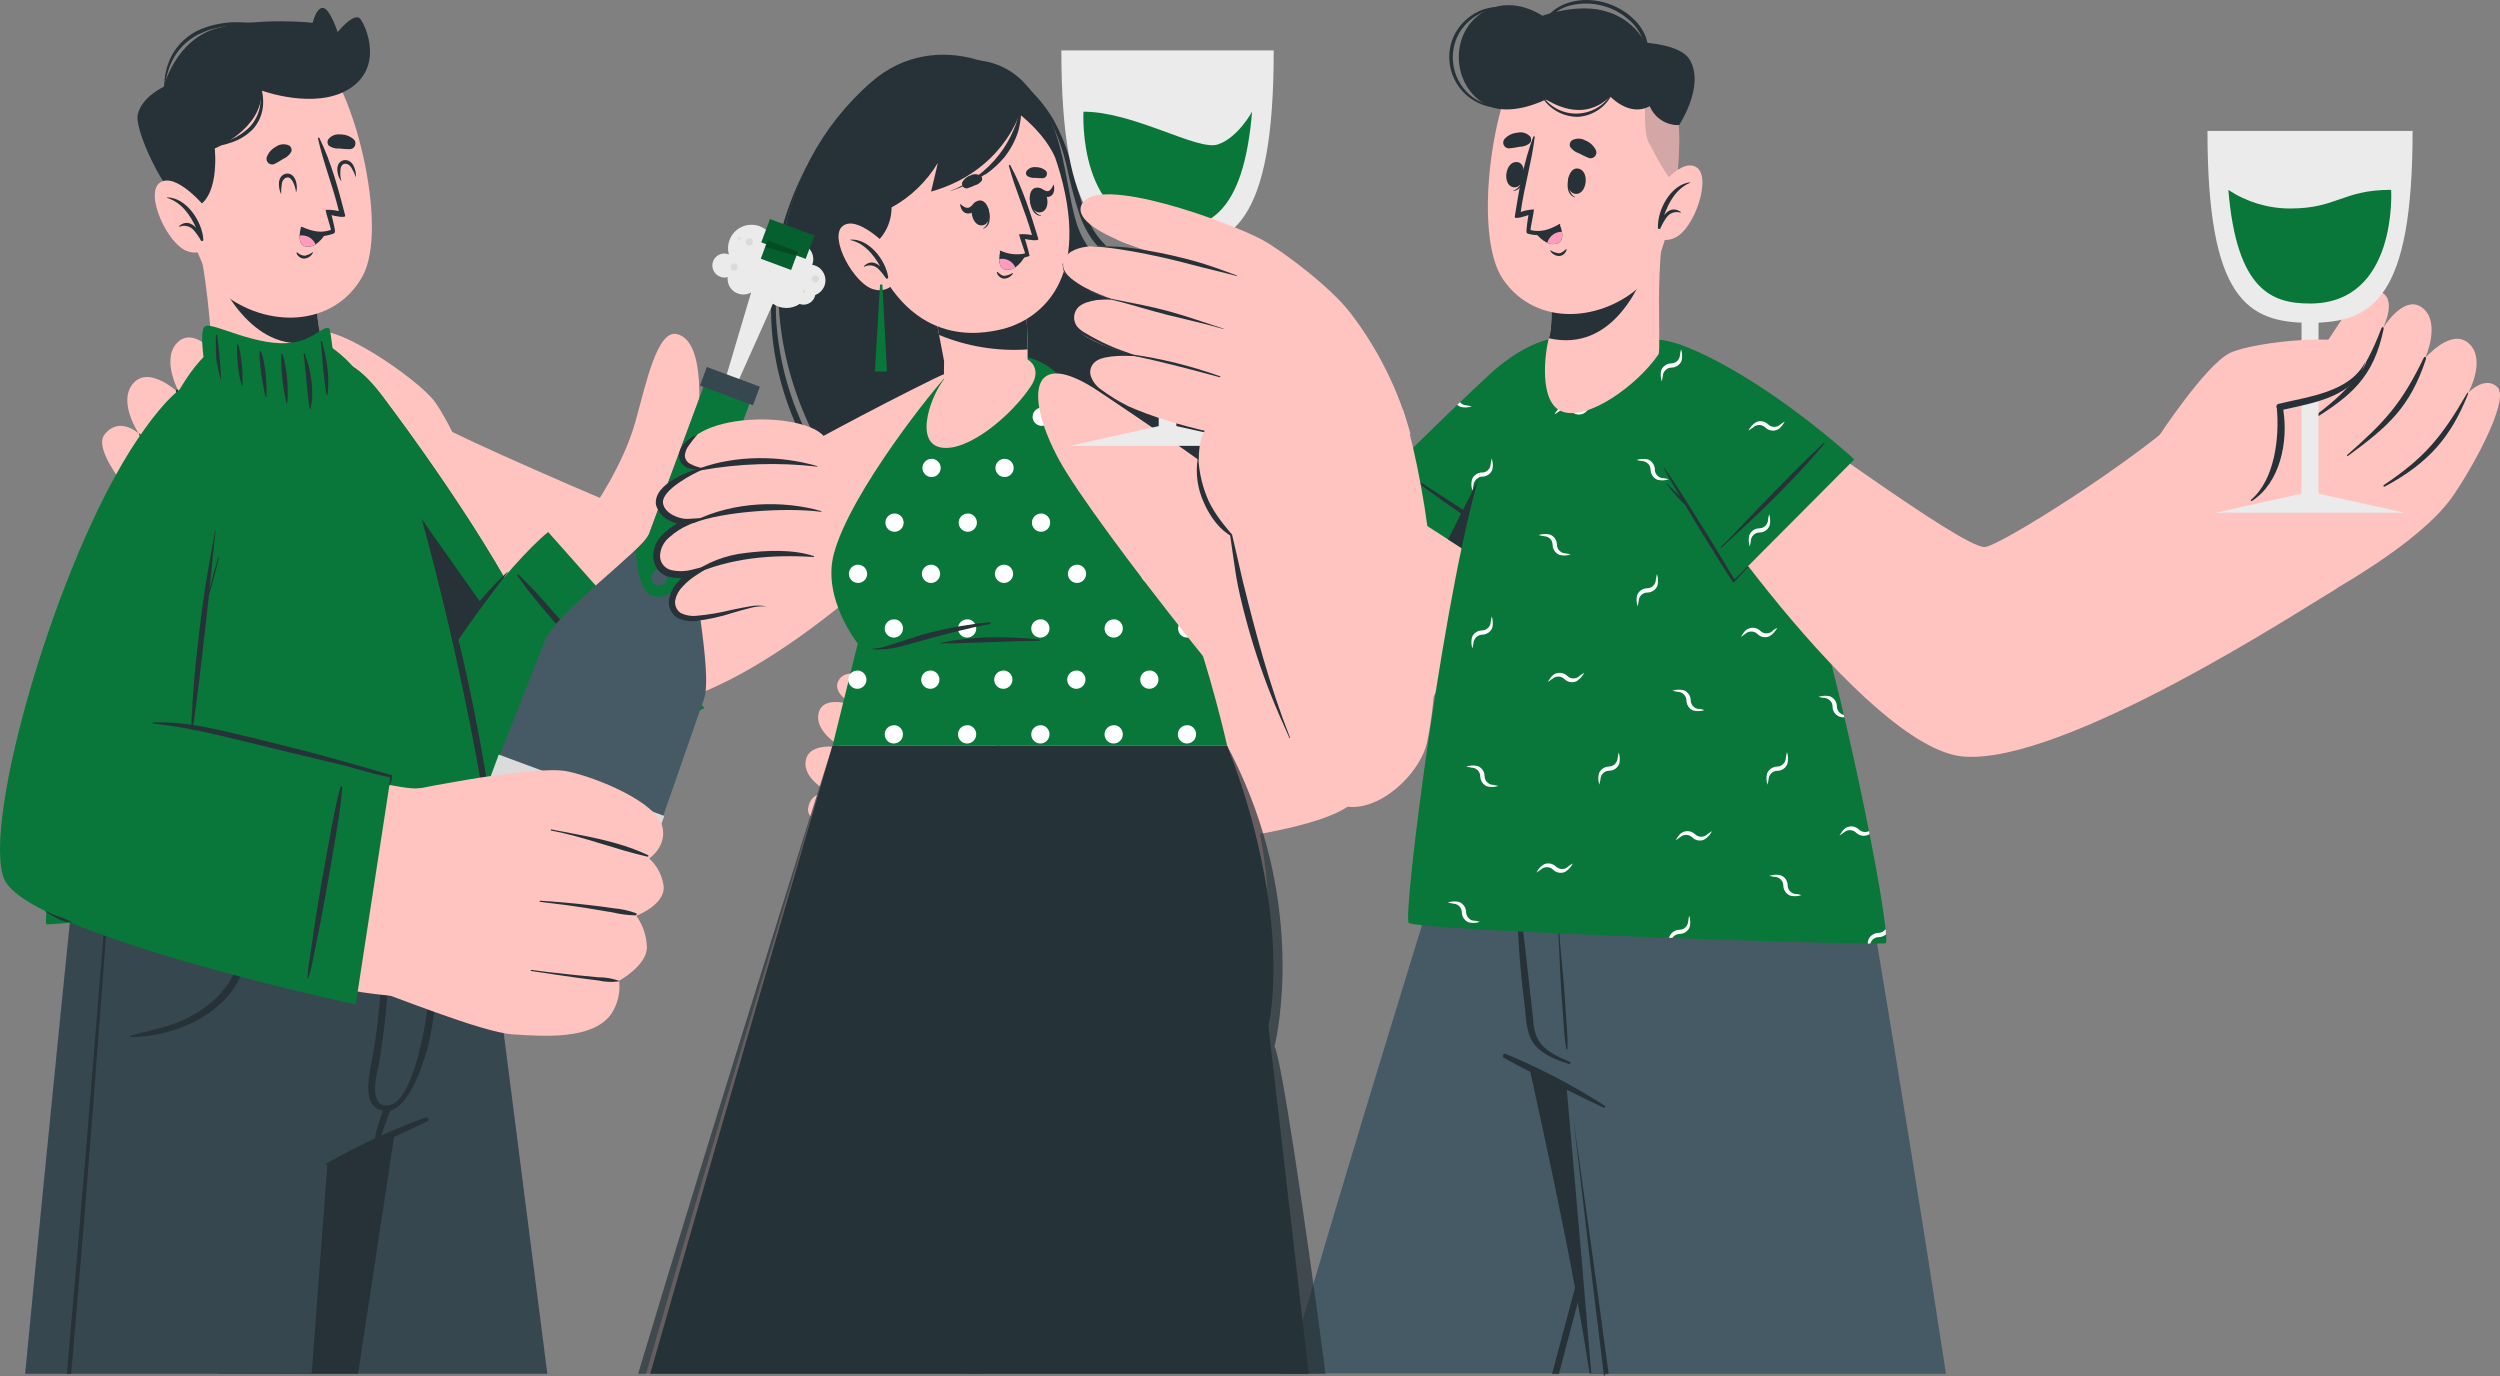 <?xml version="1.0" encoding="UTF-8"?>
<svg id="_レイヤー_1" data-name="レイヤー 1" xmlns="http://www.w3.org/2000/svg" viewBox="0 0 547.98 301.69">
  <rect x="0" y="0" width="547.98" height="301.69" fill="#808080" stroke="none"/>
  <defs>
    <style>
      .cls-1, .cls-2 {
        opacity: .2;
      }

      .cls-1, .cls-2, .cls-3 {
        isolation: isolate;
      }

      .cls-4 {
        fill: #ebebeb;
      }

      .cls-5 {
        fill: #dbdbdb;
      }

      .cls-6 {
        fill: #37474f;
      }

      .cls-7, .cls-2, .cls-3 {
        fill: #263238;
      }

      .cls-8 {
        fill: #087739;
      }

      .cls-9 {
        fill: #ff9bbc;
      }

      .cls-10 {
        fill: #ffc4c0;
      }

      .cls-11 {
        fill: #fff;
      }

      .cls-3 {
        opacity: .7;
      }

      .cls-12 {
        fill: #455a64;
      }
    </style>
  </defs>
  <g id="freepik--character-3--inject-498">
    <path class="cls-12" d="M385.18,171.93v.14s0,.09,0,.14c0,.05,0,.11,0,.16,0,.14-.08.29-.14.48s0,.16,0,.25l-.24.89c-.09.34-.18.71-.29,1.12,0,.04,0,.08,0,.12-.05.15-.09.31-.12.47-.09.33-.18.67-.27,1s-.13.5-.2.76-.09.36-.15.55c-.13.56-.29,1.15-.46,1.78-.3,1.14-.63,2.39-1,3.75-.06.27-.14.54-.21.82,0,.12-.07.24-.09.35-.12.45-.24.91-.36,1.39l-.24.9c-.08.3-.15.6-.23.92s-.17.63-.25.94c-.17.62-.33,1.26-.5,1.9-1,3.9-2.14,8.27-3.39,13-.22.8-.42,1.6-.63,2.42-.06.18-.1.36-.14.54-.38,1.45-.76,2.93-1.16,4.44-.24,1-.49,1.94-.75,2.91s-.44,1.7-.66,2.56c-.54,2.08-1.09,4.2-1.66,6.36l-1.1,4.29c-2.84,11-5.91,22.82-9,34.76-.05.17-.09.34-.13.51-.63,2.49-1.28,5-1.93,7.47-1.72,6.65-3.42,13.28-5.08,19.76-.07.23-.12.46-.18.69-.56,2.17-1.11,4.33-1.65,6.46-.17.65-.34,1.29-.5,1.92h0c-.19.73-.38,1.46-.56,2.19-.06.19-.1.38-.15.57l-.06-.57h-69.54c7-24.26,15.23-51.64,22.36-74.91,9.37-30.69,16.82-54.28,16.82-54.28l63.84.08Z"/>
    <path class="cls-7" d="M373.58,180.59l-21.94,82.89c-.91,3.48-1.83,7-2.76,10.44-.14.58-.3,1.15-.46,1.73-.44,1.69-.89,3.39-1.34,5.09s-.91,3.43-1.37,5.19c-1.33,5.06-2.67,10.12-4,15.19h-1.51c1.63-6.14,3.27-12.28,4.92-18.42.53-2,1.07-4,1.62-6,.41-1.55.83-3.11,1.26-4.66l.4-1.49c.68-2.47,1.35-4.94,2-7.41l11.42-41.31,11.76-41.24Z"/>
    <path class="cls-7" d="M385.18,171.93v.14s0,.09,0,.14c0,.05,0,.11,0,.16,0,.14-.08.29-.14.48s0,.16,0,.25l-.24.89c-.09.34-.18.71-.29,1.12,0,.04,0,.08,0,.12-.05.15-.09.31-.12.47-.09.33-.18.67-.27,1s-.13.5-.2.76-.09.36-.15.55c-.14.55-.29,1.15-.46,1.78-.3,1.14-.63,2.39-1,3.75-.06.27-.14.54-.21.82,0,.12-.07.24-.09.35-.12.45-.24.91-.36,1.39l-.24.9c-.08.3-.15.6-.23.92s-.17.63-.25.94c-.17.62-.33,1.26-.5,1.9-1,3.9-2.16,8.27-3.39,13-.22.8-.42,1.6-.63,2.42-.06.18-.1.36-.14.54-.38,1.45-.76,2.93-1.16,4.44-.24,1-.49,1.94-.75,2.91s-.45,1.7-.66,2.56c-.54,2.08-1.09,4.2-1.66,6.36-3.16,12.16-6.62,25.53-10.11,39.05-.05.17-.09.34-.13.51-.64,2.49-1.3,5-1.93,7.47-1.72,6.65-3.42,13.28-5.08,19.76-.07.23-.12.46-.18.69-.56,2.17-1.11,4.33-1.65,6.46-.17.65-.34,1.29-.5,1.92h0c-.19.73-.38,1.46-.56,2.19-.06.19-.1.38-.15.57l-.06-.57h-3.27c-.75-5-1.6-10.07-2.54-15.19-.19-1.07-.38-2.15-.58-3.23-2.94-15.88-6.47-32.2-9.9-47.84-.09-.4-.18-.8-.26-1.2-.06-.2-.09-.41-.13-.61-3.2-14.53-6.26-28.44-8.62-40.84v-.19c-1.36-7.13-2.49-13.76-3.27-19.71,0-.24-.05-.38-.05-.38l62.11.08Z"/>
    <path class="cls-12" d="M426.54,301.12h-74.81c-.06.19-.1.38-.15.57l-.06-.57h-2.72c-.59-7.21-1.18-14.05-1.72-20.38-.11-1.37-.22-2.71-.33-4-1.67-19.43-2.93-33.48-3.32-37.79-.08-.91-.13-1.38-.13-1.38-3.84-1.78-6.66-3.09-8.33-3.88l-1.75-.82c-.06-.19-.11-.38-.15-.58-.79-3.76-4.2-24-6.85-40.05v-.19c-1.62-9.75-3-17.89-3.27-19.71,0-.24-.05-.38-.05-.38h82.61s10.51,60.25,21.03,129.16Z"/>
    <path class="cls-7" d="M330.06,231.01c7.53,3.14,14.78,6.93,21.65,11.33.12.06.17.22.11.34-.06.12-.22.17-.34.11-7.3-3.55-14.76-7-21.86-10.91-.23-.15-.29-.45-.15-.68.13-.2.37-.28.59-.19Z"/>
    <path class="cls-7" d="M332.85,197.2c1.19,7.06,1.85,14.24,2.65,21.35.19,1.71.39,3.41.58,5.12.04,1.57.46,3.11,1.22,4.49,1.54,2.38,4.29,3.5,6.78,4.58.29.13.17.59-.15.49-2.53-.8-5.33-1.84-7.19-3.81-2.27-2.4-2.2-6-2.55-9.13-1.01-7.63-1.56-15.31-1.66-23,0-.23.29-.27.32-.09Z"/>
    <path class="cls-7" d="M341.43,199.37c.25,5.09.82,10.17,1.25,15.25.21,2.5.38,5,.54,7.52s.45,5.16.37,7.71c0,.18-.28.22-.31,0-.42-2.42-.48-4.93-.68-7.37s-.38-5.15-.53-7.72c-.28-5.14-.42-10.31-.89-15.44,0-.12.25-.11.25.05Z"/>
    <path class="cls-7" d="M352.6,301.12h-.87c-.06.19-.1.38-.15.57l-.06-.57-2.61-21.42-.49-4.08-.41-3.6-3.16-27,3.56,25.46.47,3.36.8,5.71,2.61,19.29h0l.31,2.28Z"/>
    <path class="cls-10" d="M343.59,92.81c-5.4,15.76-31.64,71.25-47.86,83.74-9.85,7.59-57.45,11.35-69.15,10.28-13.7-1.26-3.11-39.07,4.87-40.47,9.86-1.72,38.84-3.38,44.15-6,4.25-2.07,30-32.73,53.58-57.75,12.39-13.14,18.79-2.56,14.41,10.2Z"/>
    <path class="cls-10" d="M227.91,186.93c-4.3.52-24.21,1.15-29.79.08s-21.42-5.29-21-9.64,5.12-3.49,5.12-3.49c0,0-6.41-2.85-5.62-7.2s8.1-2.76,8.1-2.76c0,0-6.36-3.4-5.27-7.68s8.19-1.45,8.19-1.45c0,0-6-2.84-3.58-6,2.86-3.79,13.27,2.69,19.52,3.4,1.42.16,29,1.23,29,1.23l-4.67,33.51Z"/>
    <path class="cls-7" d="M186.97,154.56c7.66,4.74,11.84,5.49,20.71,5.41.17,0,.21.26,0,.28-8.68.86-14.05.68-21-5.33-.29-.29-.06-.59.29-.36Z"/>
    <path class="cls-7" d="M184.08,163.54c8.39,4.23,12.91,5.08,22.2,5.68.07,0,.12.05.12.12,0,.07-.05.12-.12.12-9.17.17-14.52-.14-22.35-5.47-.35-.24-.23-.65.15-.45Z"/>
    <path class="cls-7" d="M182.67,173.89c8.42,3.51,13.33,4.66,22.43,4.09.09-.02.18.03.21.12.02.09-.03.18-.12.21-.03,0-.06,0-.08,0-9.22,1.49-15.36.1-22.55-4.15-.45-.29-.41-.46.12-.27Z"/>
    <path class="cls-10" d="M239.03,148.32s-8.48-7.45-12.93-9.9-24.4-5.47-25.29-1.2c-1.16,5.51,10,9.53,15.73,10.78,0,0-2.69,12.75,4.7,17.36s17.79-17.04,17.79-17.04Z"/>
    <path class="cls-7" d="M200.97,138.84c2.57,5.79,10.2,6.95,15.66,8.58.28.07.45.35.39.63-.01.06-.04.12-.08.17-.77,5.42-.29,13.29,3.94,17.22.06.04.07.13.02.18s-.13.07-.18.02c-5.11-3.6-6.22-11.3-5-17.18-5.63-1.58-13.23-3.08-14.81-9.61.06-.04.06-.06.06-.02Z"/>
    <path class="cls-8" d="M300.47,107.34l31.37,20.19s12.66-21.31,16.28-40.32-11.5-14.41-21.33-5.4-26.32,25.53-26.32,25.53Z"/>
    <path class="cls-11" d="M321.43,88.85c-.36-.01-.7-.13-1-.33-.15-.1-.29-.23-.41-.37l-.61.57c.2.2.43.35.69.45.82.22,1.69.19,2.5-.09-.38-.11-.77-.16-1.17-.23ZM326.97,100.48c-.1.39-.14.79-.22,1.19,0,.35-.11.7-.29,1-.33.55-.92.9-1.57.91-.97,0-1.86.57-2.23,1.47-.22.82-.19,1.69.09,2.5.1-.39.15-.79.22-1.18.07-1.03.91-1.83,1.94-1.86.98-.01,1.85-.62,2.2-1.54.19-.83.14-1.69-.14-2.49ZM346.78,90c-.64.13-1.3-.07-1.75-.54-.71-.68-1.76-.86-2.65-.46-.71.46-1.28,1.1-1.66,1.86.35-.21.66-.46,1-.68.26-.24.58-.41.92-.5.62-.16,1.29.01,1.75.46.67.69,1.69.91,2.58.56.15-.06.29-.14.42-.24.07-.28.14-.56.19-.84-.23.19-.51.32-.8.38Z"/>
    <path class="cls-7" d="M333.97,121.11c-13.57-7.61-24.24-16.23-26.65-17.83-.11-.07,0-.25.13-.16,2.28,1.68,16.07,10.11,26.67,17.8.09.09-.05.26-.15.19Z"/>
    <path class="cls-7" d="M348.11,87.2c-3.61,19-16.26,40.33-16.26,40.33l-14.45-9.3c6.53-12.93,17.09-33.79,22.38-43.93,6.03-1.35,10.49,1.63,8.33,12.9Z"/>
    <path class="cls-8" d="M308.78,202.27c1.64,1.77,104.05,5.13,104.58,4.47,1.45-1.78-11.41-68.48-22.11-94-13.72-32.76-21.59-35.77-26.27-37.76-6-2.55-22-2.29-24.62-1.21-3,1.2-11.17,15.88-15.19,27.64-8.08,23.61-17.81,99.29-16.39,100.86Z"/>
    <path class="cls-11" d="M347.7,89.53c-.76.7-1.94.67-2.67-.07-.71-.68-1.76-.86-2.65-.46-.71.46-1.28,1.1-1.66,1.86.35-.21.66-.46,1-.68.26-.24.58-.41.92-.5.62-.16,1.29.01,1.75.46.67.69,1.69.91,2.58.56.91-.4,1.25-1.19,1.71-1.83-.33.18-.64.43-.98.66ZM354.81,164.92c-.11.39-.16.79-.23,1.18-.01.35-.12.7-.3,1-.33.55-.92.9-1.56.91-.97,0-1.85.57-2.23,1.47-.23.82-.2,1.7.09,2.5.1-.4.14-.79.23-1.18,0-.36.12-.7.31-1,.36-.54.96-.87,1.61-.87.98,0,1.86-.62,2.21-1.54.18-.82.13-1.67-.13-2.47ZM326.97,135.09c-.1.4-.14.8-.22,1.18-.01.35-.11.7-.29,1-.33.55-.92.9-1.57.91-.97,0-1.86.57-2.23,1.47-.22.82-.19,1.69.09,2.49.1-.38.15-.78.22-1.18.08-1.02.91-1.82,1.94-1.85.98-.01,1.86-.63,2.2-1.55.18-.82.14-1.68-.14-2.47ZM326.97,100.48c-.1.39-.14.79-.22,1.19,0,.35-.11.7-.29,1-.33.55-.92.9-1.57.91-.15-.01-.29-.01-.44,0-.11.34-.21.69-.32,1.05.25-.11.51-.16.78-.16.98-.01,1.85-.62,2.2-1.54.18-.81.13-1.66-.14-2.45h0ZM363.19,125.83c-.11.4-.15.79-.24,1.19,0,.35-.1.7-.28,1-.33.56-.92.91-1.57.92-.97,0-1.86.57-2.24,1.47-.22.82-.18,1.7.1,2.5.11-.4.15-.79.23-1.19.04-1.04.89-1.85,1.93-1.84.98-.02,1.85-.63,2.19-1.55.18-.83.14-1.69-.12-2.5ZM387.77,112.7c-.11.4-.15.8-.23,1.19,0,.35-.11.7-.29,1-.32.56-.92.9-1.56.91-.98,0-1.86.57-2.24,1.47-.22.82-.19,1.7.09,2.5.11-.39.15-.79.23-1.19.01-.36.12-.7.32-1,.35-.55.96-.87,1.61-.86.98-.01,1.86-.63,2.2-1.55.18-.82.14-1.67-.13-2.47ZM370.26,200.7c-.1.4-.15.79-.22,1.18-.01.35-.11.69-.29,1-.33.56-.92.91-1.57.92-.97,0-1.85.57-2.24,1.46,0,.1-.07.21-.1.31h.73c.36-.54.97-.87,1.62-.86.98-.01,1.85-.63,2.19-1.55.18-.82.14-1.67-.12-2.46ZM413.26,203.7c-.33.48-.88.77-1.47.78-.97,0-1.86.58-2.24,1.47-.11.28-.16.58-.16.88h.58c.04-.2.12-.38.24-.55.35-.54.96-.87,1.61-.87.57-.01,1.13-.22,1.56-.6.01-.35-.02-.72-.07-1.11h-.05ZM391.66,164.94c-.1.39-.15.79-.22,1.18-.01.35-.12.7-.3,1-.33.55-.92.89-1.56.91-.97,0-1.86.58-2.24,1.47-.22.82-.19,1.69.09,2.5.11-.4.16-.79.23-1.18.02-.36.13-.7.32-1,.36-.54.97-.87,1.62-.87.98,0,1.85-.62,2.19-1.54.2-.82.17-1.68-.08-2.49l-.05.02ZM368.5,76.7h0c-.09.37-.16.74-.21,1.11-.01.35-.12.7-.3,1-.33.55-.92.9-1.56.92-.97-.01-1.86.57-2.24,1.46-.22.82-.18,1.7.1,2.5.1-.39.14-.79.23-1.18,0-.36.12-.71.32-1,.35-.54.95-.87,1.6-.86.98-.01,1.86-.63,2.2-1.55.18-.8.13-1.63-.14-2.4ZM409.67,182.16c-.13.08-.27.13-.42.16-.62.16-1.28-.02-1.75-.46-.68-.7-1.72-.91-2.62-.54-.91.39-1.24,1.19-1.7,1.83.36-.21.66-.45,1-.68.26-.24.58-.4.92-.47.64-.14,1.3.06,1.76.53.7.68,1.75.87,2.64.46.1-.05.2-.11.3-.17-.05-.22-.09-.44-.13-.66ZM374.25,182.85c-.26.25-.57.43-.92.51-.62.16-1.28-.02-1.75-.46-.68-.7-1.72-.91-2.62-.54-.91.39-1.24,1.18-1.7,1.83.36-.21.66-.45,1-.68.26-.24.58-.4.93-.47.64-.14,1.3.06,1.75.53.7.68,1.75.86,2.64.46.72-.45,1.3-1.1,1.67-1.86-.35.21-.66.45-1,.68h0ZM346.25,148.14c-.26.25-.57.43-.92.51-.62.16-1.29-.01-1.75-.46-.69-.69-1.72-.9-2.63-.54-.91.4-1.24,1.19-1.7,1.83.35-.2.67-.45,1-.67.26-.24.58-.41.93-.48.63-.13,1.29.07,1.74.53.71.69,1.76.87,2.66.46.71-.46,1.29-1.1,1.67-1.85-.41.23-.72.45-1.05.67h.05ZM343.76,189.92c-.25.25-.57.43-.92.51-.62.16-1.28-.02-1.75-.46-.69-.69-1.72-.9-2.62-.55-.74.43-1.33,1.07-1.7,1.84.36-.2.66-.45,1-.67.25-.24.57-.41.92-.47.63-.14,1.3.05,1.75.52.7.69,1.76.87,2.65.46.71-.46,1.29-1.09,1.67-1.85-.4.2-.72.45-1.05.67h.05ZM388.56,138.27c-.25.25-.57.42-.91.51-.63.16-1.29-.01-1.76-.46-.68-.7-1.72-.91-2.62-.54-.91.39-1.24,1.18-1.7,1.83.36-.21.67-.45,1-.68.26-.24.58-.4.92-.47.64-.14,1.3.06,1.75.53.7.69,1.76.87,2.65.46.72-.45,1.3-1.1,1.68-1.86-.41.21-.73.45-1.06.68h.05ZM327.27,172.03c-.36-.01-.7-.12-1-.32-.55-.35-.87-.96-.86-1.61-.01-.98-.63-1.86-1.55-2.2-.83-.18-1.69-.14-2.49.13.4.1.79.15,1.18.23.35,0,.7.11,1,.29.55.34.89.93.91,1.57,0,.97.58,1.86,1.47,2.24.82.22,1.69.18,2.49-.1-.45-.11-.81-.15-1.2-.23h.05ZM343.13,121.3c-.36-.02-.7-.13-1-.33-.55-.35-.87-.96-.86-1.61-.02-.98-.63-1.85-1.55-2.2-.83-.18-1.69-.14-2.49.13.39.11.79.15,1.18.23.35.01.69.11,1,.29.56.33.9.92.91,1.57,0,.97.58,1.86,1.48,2.23.82.23,1.69.2,2.49-.09-.41-.1-.81-.15-1.21-.22h.05ZM404.15,156.7c-.24-.05-.46-.14-.66-.28-.55-.35-.88-.96-.86-1.61-.02-.98-.63-1.85-1.55-2.19-.83-.19-1.69-.14-2.49.13.39.11.79.14,1.18.23.35,0,.7.11,1,.29.56.32.9.92.91,1.56-.03,1.29.98,2.37,2.28,2.4.1,0,.2,0,.3-.01l-.11-.52ZM393.7,195.98c-.36-.02-.7-.13-1-.33-.55-.35-.87-.96-.86-1.61,0-.98-.63-1.86-1.55-2.19-.82-.19-1.68-.15-2.48.13.39.1.78.14,1.17.23.35,0,.7.1,1,.28.55.34.89.93.91,1.57,0,.97.57,1.86,1.47,2.24.82.22,1.69.19,2.49-.09-.36-.15-.76-.2-1.15-.27v.04ZM323.21,201.83c-.36-.02-.7-.13-1-.32-.54-.36-.86-.96-.85-1.61-.02-.98-.63-1.85-1.55-2.2-.83-.19-1.69-.14-2.49.13.4.1.78.15,1.18.23.35.01.7.11,1,.29.55.33.9.92.92,1.57,0,.97.57,1.85,1.46,2.24.82.22,1.7.18,2.5-.1-.41-.15-.78-.19-1.17-.27v.04ZM372.44,155.41c-.36-.02-.7-.13-1-.32-.54-.36-.86-.97-.85-1.62-.02-.98-.63-1.85-1.55-2.19-.83-.19-1.69-.14-2.49.13.4.1.78.15,1.18.23.35,0,.7.11,1,.29.55.33.9.92.92,1.56,0,.97.57,1.85,1.46,2.24.82.22,1.69.19,2.5-.09-.39-.15-.78-.2-1.17-.27v.04ZM364.59,104.83c-.36-.02-.7-.13-1-.32-.55-.35-.87-.96-.86-1.61-.02-.98-.63-1.86-1.55-2.21-.83-.18-1.69-.13-2.49.14.39.1.79.15,1.19.22.35.01.7.12,1,.3.55.33.9.92.91,1.56,0,.98.58,1.86,1.48,2.24.82.22,1.69.19,2.5-.09-.39-.15-.8-.2-1.18-.27v.04Z"/>
    <path class="cls-10" d="M361.87,91.95c5.53,12.57,47.19,71.91,68.33,73.86,22.13,2.05,75.88-33.27,81-36.2,14.1-8-24.2-46.81-31-40.15-11.45,11.13-42.41,30.61-45.26,30.45-5.65-.31-42.17-27.93-62.39-40.86-12.22-7.8-16.79-1.01-10.68,12.9Z"/>
    <path class="cls-10" d="M507.85,131.5c2.43-1.56,22-12,29.44-22.27,3.94-5.43,13.1-21.59,10.09-24.41-2.74-2.56-6.34,1.25-6.34,1.25,0,0,4-7.27.12-10.79s-9.59,3.22-9.59,3.22c0,0,3.54-7.76-.56-11s-8.73,4.51-8.73,4.51c0,0,3.56-6.94-.94-8.19-5.41-1.5-10.54,12-15.9,17.19-1.21,1.17-26.35,22-26.35,22l28.76,28.49Z"/>
    <path class="cls-7" d="M521.97,72c-3.8,9.95-7.18,13.65-15.57,19.94-.16.12,0,.39.16.28,8.78-5.41,13.69-9.44,15.9-20.06.12-.52-.3-.63-.49-.16Z"/>
    <path class="cls-7" d="M531.26,78.45c-4.84,10-8.48,14-16.78,21.27-.11.1,0,.31.17.22,8.74-6.42,13.55-10.55,17.08-21.17.16-.48-.25-.78-.47-.32Z"/>
    <path class="cls-7" d="M540.63,86.41c-5.39,9.33-9.18,13.94-18.14,19.92-.08.07-.1.2-.02.28.05.07.14.09.22.06,9.73-5.21,14.5-10.92,18.2-20.07.26-.62.08-.78-.26-.19Z"/>
    <path class="cls-4" d="M528.82,28.7c0,36.71-8.69,42.06-22.51,42.06s-22.45-5.35-22.45-42.06h44.96Z"/>
    <rect class="cls-4" x="504.48" y="63.52" width="3.72" height="45.18"/>
    <polygon class="cls-4" points="527.01 112.39 485.67 112.39 506.34 107.79 527.01 112.39"/>
    <path class="cls-8" d="M506.34,66.53c-8.28,0-16.08-2.78-17.9-24.9,4.01,2.65,8.72,4.07,13.53,4.07,10.32,0,11.47-4.09,22.15-4.09,0,.02,1.51,24.92-17.78,24.92Z"/>
    <path class="cls-10" d="M472.97,95.95s10.45-16,15.84-18.59,29.11-5.06,29.93,0c1.05,6.58-12.37,10.67-19.2,11.82,0,0,2.44,15.21-6.55,20.23-8.99,5.02-20.02-13.46-20.02-13.46Z"/>
    <path class="cls-7" d="M518.46,79.3c-3.37,6.68-12.43,7.61-19,9.22-.33.06-.55.38-.49.71.01.08.04.15.09.22.6,6.44-.44,15.7-5.66,20.11-.06.07-.05.17.01.23.05.04.12.05.18.02,6.23-4,8-13,6.88-20,6.74-1.54,15.79-2.87,18-10.48.07-.05.01-.08-.01-.03Z"/>
    <path class="cls-8" d="M380.14,127.12l26.31-26.42s-18.2-16.82-36-24.33-16.49,8.23-9.74,19.72,19.43,31.03,19.43,31.03Z"/>
    <path class="cls-11" d="M390.22,93.06c-.77.7-1.95.67-2.68-.06-.7-.69-1.75-.87-2.64-.46-.72.45-1.3,1.09-1.67,1.85.35-.2.66-.45,1-.67.26-.25.58-.42.93-.51.62-.16,1.28.02,1.75.46.68.7,1.71.91,2.61.54.92-.39,1.25-1.19,1.71-1.83-.37.2-.67.45-1.01.68ZM387.77,112.7c-.11.4-.15.8-.23,1.19,0,.35-.11.7-.29,1-.32.56-.92.9-1.56.91-.98,0-1.86.57-2.24,1.47-.22.82-.19,1.7.09,2.5.11-.39.15-.79.23-1.19.01-.36.12-.7.32-1,.35-.55.96-.87,1.61-.86.98-.01,1.86-.63,2.2-1.55.18-.82.14-1.67-.13-2.47ZM368.48,76.54c-.1.39-.18.79-.23,1.19-.01.35-.12.7-.3,1-.33.55-.92.9-1.56.92-.97-.01-1.86.57-2.24,1.46-.22.82-.18,1.7.1,2.5.1-.39.14-.79.23-1.18,0-.36.12-.71.32-1,.35-.54.95-.87,1.6-.86.98-.01,1.86-.63,2.2-1.55.18-.81.13-1.65-.12-2.44v-.04Z"/>
    <path class="cls-7" d="M399.91,97.25c-10,11.88-20.53,20.73-22.55,22.79-.09.1-.24-.06-.14-.16,2.09-1.92,13-13.86,22.53-22.81.11-.1.22.06.16.18Z"/>
    <path class="cls-7" d="M373.08,115.37c-2.4-3.78-5.74-9.29-8.36-12.92,0-.05-.11,0-.09.05,1.15,2.18,2.4,4.32,3.68,6.45l-.27-.32c-.9-.95-1.82-1.87-2.78-2.75,0,0-.08,0-.06.06.8,1.05,1.63,2.07,2.52,3.05.55.61,1.13,1.2,1.71,1.78.69,1.12,2.33,3.89,3,5,1.16,1.85,7.4,12.09,7.57,11.94s2.58-2.8,3.07-3.27c.13-.13-.08-.33-.19-.17-.39.54-2.48,2.5-2.68,2.7-1.26-1.88-2.37-3.91-3.56-5.85s-2.34-3.85-3.56-5.75Z"/>
    <path class="cls-10" d="M342.53,90.25c5.62,1.95,16.39-5.84,21-12.58.32-.46.09-5.69.12-12.05,0-3.87.16-8.17.56-12.09.08-.8-25.18,3.47-25.18,3.47,0,0,1.58,8.46.85,15.28-.06.54-.18,1.07-.34,1.59,0,.08,0,.16-.06.27-.79,3-2.38,14.23,3.05,16.11Z"/>
    <path class="cls-7" d="M362.71,53.48c-1.82,6.51-7.56,22.09-20.7,21.05-.84-.06-1.68-.19-2.5-.39,0-.09.03-.18.06-.27.15-.52.26-1.05.33-1.58.74-6.84-.85-15.29-.85-15.29,0,0,18.22-3.09,23.66-3.52Z"/>
    <path class="cls-10" d="M367.02,22.06c3,8.66-.72,34.1-6.74,40-8.72,8.5-23.46,9.82-30.8-.78-7.11-10.26-1.7-43.34,5.07-48.71,9.96-7.96,28.06-3.29,32.47,9.49Z"/>
    <path class="cls-7" d="M343.97,38.5c0-.06.12.1.11.17-.3,1.71-.35,3.71,1.12,4.5.03,0,.05.02.05.05s-.02.05-.05.05c-1.9-.57-1.81-3.2-1.23-4.77Z"/>
    <path class="cls-7" d="M345.73,36.93c2.79.17,2.23,5.74-.36,5.57s-1.98-5.72.36-5.57Z"/>
    <path class="cls-7" d="M334.05,37.49c0-.06-.14.07-.15.14-.12,1.73-.55,3.69-2.16,4.1,0,0-.06.1,0,.1,1.93-.07,2.47-2.68,2.31-4.34Z"/>
    <path class="cls-7" d="M332.69,35.54c-2.75-.49-3.53,5-1,5.5s3.28-5.09,1-5.5Z"/>
    <path class="cls-7" d="M348.18,34.6c-.71-.29-1.41-.63-2.08-1-.78-.24-1.46-.74-1.93-1.4-.21-.49-.07-1.07.34-1.41.93-.54,2.07-.54,3,0,.99.39,1.81,1.14,2.28,2.1.3.63.03,1.38-.6,1.68-.32.15-.69.16-1.01.03Z"/>
    <path class="cls-7" d="M330.82,32.52c.76-.08,1.52-.19,2.27-.35.82,0,1.61-.29,2.25-.8.35-.41.38-1,.07-1.44-.72-.77-1.81-1.1-2.84-.84-1.07.09-2.06.58-2.79,1.37-.44.54-.37,1.33.17,1.77.24.2.55.3.87.29Z"/>
    <path class="cls-7" d="M343.23,54.64c-.45.36-.92.88-1.55.87-.64-.08-1.26-.29-1.81-.62-.03-.01-.07,0-.08.03,0,.02,0,.04,0,.05.43.74,1.24,1.18,2.09,1.15.74-.11,1.33-.66,1.51-1.38.04-.1-.09-.15-.16-.1Z"/>
    <path class="cls-7" d="M341.97,49.3c-1.02,1.29-2.54,2.1-4.18,2.22-.71.05-1.42.01-2.12-.12-.14-.02-.27-.05-.4-.09l-.37-.09c-.18-.06-.31-.23-.31-.42h0c0-.06,0-.11,0-.17h0v-.16c.1-1.33.43-3.33.43-3.33-.51.19-3.09,1.06-3,.37.92-5.71,1.94-12.05,4.07-17.53.02-.09.11-.14.2-.12.09.02.14.11.11.2-.67,5.51-2.31,10.87-3.07,16.4.92-.32,1.89-.51,2.86-.56.18.08-.72,3.87-.71,4.47,0,.02,0,.04,0,.06,2.2.51,3.95,0,6.27-1.27.22-.12.31,0,.22.14Z"/>
    <path class="cls-7" d="M336.48,50.9c.68.99,1.59,1.8,2.67,2.33.59.27,1.26.35,1.9.23,1.4-.29,1.51-1.55,1.32-2.65-.11-.58-.29-1.16-.53-1.7-1.55,1.16-3.43,1.78-5.36,1.79Z"/>
    <path class="cls-9" d="M339.15,53.23c.59.27,1.26.35,1.9.23,1.4-.29,1.51-1.55,1.32-2.65-1.5-.03-2.83.97-3.22,2.42Z"/>
    <path class="cls-2" d="M367.4,40.53c-1.72-1-4.73-6.94-6.07-9.39s-.61-14-.3-17.41c2.76,2.15,4.84,5.04,6,8.34,1.33,3.86,1.33,11.12.37,18.46Z"/>
    <path class="cls-7" d="M338.09,21.03c1.75,2.54,4.69,4,7.78,3.86,3.15-.14,6-1.91,7.53-4.66,0-.08.17,0,.13.06-1.36,3.05-4.28,5.09-7.61,5.32-3.27.04-6.32-1.65-8-4.46-.02-.06.02-.12.07-.14.03,0,.07,0,.1.02Z"/>
    <path class="cls-7" d="M349.58.12c5.13.66,9.54,4,11.05,7.7.83,2.1.93,4.42.28,6.58,0,.08-.21.05-.19,0,.63-3.96-.94-7.95-4.1-10.41-3.43-2.81-7.98-3.85-12.29-2.82-2.07.47-3.91,1.65-5.19,3.34-.12.17-.49,0-.39-.17,1.74-3.1,6.22-4.81,10.83-4.22Z"/>
    <path class="cls-7" d="M318.57,8.1c1.11-2.45,3.04-4.42,5.47-5.58,3.36-1.62,6.9-1,10.39-.22.04.02.06.06.05.1,0,.02-.03.04-.05.05-3-.62-6-1.07-8.95.06-2.41.91-4.43,2.63-5.72,4.87-2.59,4.76-1.28,10.71,3.06,13.95,2.5,1.76,5.61,2.42,8.6,1.81.12,0,.18.15.07.18-5.98,1.48-12.02-2.17-13.5-8.15-.58-2.36-.38-4.84.58-7.07Z"/>
    <path class="cls-7" d="M368.04,27.42s5.81-8.7,2.27-14.43c-2-3.25-9.72-3.63-9.72-3.63-1.74-3.26-4.7-5.69-8.23-6.76-6.27-2.12-14.28.86-14.28.86,0,0-5.74-4.11-11.78-1.42-8.43,3.74-8.66,16-1,20.68,5.35,3.31,13.5-.9,13.5-.9.72.17,7.79,5.47,14.16-.67,0,0,4.21,4.58,8.65,2.12,1.07,2.58,3.63,4.24,6.43,4.15Z"/>
    <path class="cls-10" d="M362.36,42.86s5.59-8.27,9.33-6.29-.36,13.9-4.69,15.59c-2.21,1.06-4.85.13-5.91-2.08-.03-.07-.06-.13-.09-.2l1.36-7.02Z"/>
    <path class="cls-7" d="M370.43,39.96c.07,0,.08.09,0,.11-3,1.29-4.59,4.15-5.67,7.1.89-1.14,2.12-1.78,3.65-.72.08.05,0,.18-.08.16-1.11-.34-2.32.06-3,1-.55.76-1.02,1.59-1.39,2.45-.14.28-.64.14-.54-.18v-.07c-.08-3.89,2.85-9.39,7.03-9.85Z"/>
  </g>
  <g id="freepik--character-2--inject-498">
    <path class="cls-7" d="M191.11,17.88c-22.13,19.09-28.83,53.95-7.63,86.3,19.29,29.42,59.76,40,80.25,28.14,21.74-12.56,24.21-39.5,10.92-53-12.84-13-30.4-14.44-37.36-27.2-3.33-6.1-3.05-17.86-7.58-27.09-5.05-10.28-24.39-19.42-38.6-7.15Z"/>
    <path class="cls-7" d="M240.64,138.81c-12.02-.28-23.78-3.61-34.16-9.69-10.39-6.13-19.22-14.57-25.82-24.67-6.63-10-11-21.66-11.58-33.7-.54-12.03,2.19-23.98,7.89-34.59-5.17,10.75-7.51,22.64-6.8,34.54.44,5.89,1.67,11.7,3.66,17.26,2.01,5.55,4.7,10.83,8,15.72,3.26,4.93,7.02,9.5,11.23,13.65,8.49,8.3,18.8,14.51,30.11,18.13,5.65,1.88,11.53,3,17.47,3.35Z"/>
    <path class="cls-7" d="M278.88,82.15c-2.02-3.08-4.51-5.82-7.39-8.11-2.84-2.31-5.94-4.29-9.24-5.88-3.33-1.59-6.62-3.27-9.87-5.09-3.3-1.78-6.38-3.95-9.17-6.45-1.4-1.27-2.69-2.67-3.84-4.17-1.09-1.56-1.97-3.26-2.63-5.05-1.17-3.53-2.14-7.13-2.89-10.77-.79-3.57-2.02-7.04-3.68-10.3-1.72-3.26-4.02-6.17-6.79-8.6,2.98,2.25,5.49,5.06,7.39,8.27,1.82,3.26,3.21,6.74,4.13,10.36,1,3.56,1.76,7.19,3.07,10.57.62,1.67,1.47,3.26,2.51,4.71,1.11,1.42,2.35,2.73,3.71,3.92,5.32,5,12.09,8.12,18.57,11.61,3.31,1.74,6.4,3.86,9.21,6.33,2.78,2.47,5.12,5.39,6.91,8.65Z"/>
    <path class="cls-10" d="M247.21,163.41s-17.88,69.53-32.12,125.1l-3.23,12.61h-70.25c15.43-53.77,38-128.34,40.65-136.9,0-.11.05-.21.08-.3s0-.17.06-.23c.03-.08.06-.17.08-.25h0l64.73-.03Z"/>
    <path class="cls-10" d="M280.46,301.12h-65.05c-.11-4.21-.22-8.43-.32-12.61-.72-28.27-1.42-54.09-1.42-54.09-11.27-6.91-18.65-9.59-18.65-9.59-.67-1.91-1.28-3.9-1.85-5.93-7.09-24.53-8.58-55.49-8.58-55.49h84.38c.28.37,2.73,3.75,5,10.84,2.2,7.07,3.5,14.39,3.87,21.79.54,9.7.15,19.43-1.18,29.05,0,0,2.09,39.48,3.8,76.03Z"/>
    <path class="cls-7" d="M286.86,301.12h-144.34c15.53-54.3,37.24-128.38,39.74-136.9,0-.11.05-.21.08-.3s0-.17.06-.23c.03-.08.06-.17.08-.25h86.49c4.18,10.52,7.17,21.47,8.91,32.65,2.75,18.35.14,28.78.14,28.78l8.84,76.25Z"/>
    <path class="cls-3" d="M290.55,301.12h-150.68c16.57-55.29,40.27-130.27,42.47-137.2,0-.09,0-.17.06-.23.03-.08.06-.17.08-.25h86.49c1.87,3.51,3.54,7.13,5,10.84,11.87,30,5.39,55.1,5.39,55.1,1.35,2.08,6.37,35.25,11.19,71.74Z"/>
    <path class="cls-10" d="M217.84,100.39c-28.07,31.61-59.87,55.22-79.29,54.78-18.26-.41-68.65-14.67-74-19.52-4.21-3.81,29.21-43.61,34.66-40.93,10.63,5.22,42.21,18.9,45,19.47s31.94-17.16,60.56-31.2c15.2-7.48,29.62-1.24,13.07,17.4Z"/>
    <path class="cls-10" d="M69.16,138.11c-4.78-2.25-19.78-8.78-30.82-19.21-5-4.76-18.69-19.34-15.47-23.59s7.54-.29,7.54-.29c0,0-4.77-7.08-1.14-11.07s10.15,2.4,10.15,2.4c0,0-4.36-7.65-.45-11.35s9.39,3.81,9.39,3.81c0,0-4.32-6.79.18-8.5,5.42-2.06,12,11.36,18,16.15,1.36,1.08,29.14,20.05,29.14,20.05l-26.52,31.6Z"/>
    <path class="cls-7" d="M47.87,78.17c4.84,9.86,8.66,13.34,17.87,19,.18.11.06.41-.14.31-9.53-4.73-14.95-8.4-18.22-19.1-.16-.52.26-.68.49-.21Z"/>
    <path class="cls-7" d="M39.05,85.56c5.93,9.8,10,13.61,19.25,20.25.13.1,0,.33-.15.24-9.58-5.76-14.91-9.54-19.54-20.11-.21-.48.17-.82.44-.38Z"/>
    <path class="cls-7" d="M30.89,95.35c6.42,9.07,10.75,13.44,20.52,18.74.1.05.15.17.1.27s-.17.15-.27.1c-10.49-4.44-15.93-9.85-20.6-18.89-.32-.62-.15-.8.25-.22Z"/>
    <path class="cls-10" d="M104.34,105.83s-5.37-12.67-9-17.72-23.87-18.95-27.12-14.74c-4.2,5.44,5.93,15.77,11.55,20.18,0,0-9.71,12.56-4,21.55s28.57-9.27,28.57-9.27Z"/>
    <path class="cls-7" d="M67.61,75.24c-.25,7.72,7.5,13,12.63,17.72.26.24.27.65.02.9-.03.04-.07.07-.11.1-3.72,5.54-7.36,14.44-4.8,21,.04.08,0,.18-.07.21-.08.04-.18,0-.21-.07-3.7-6.66-.84-15.7,3.63-21.5-5.34-4.73-12.88-10.4-11.16-18.4,0-.01.08,0,.08.04Z"/>
    <path class="cls-8" d="M268.97,163.41h-86.47l5.52-22.36s-7.81-9.72-5.28-19.52c3.56-13.75,23.14-37.77,24.88-39.26,7-6,17.64-5.79,23.09-1.23,24.81,20.81,38.26,82.37,38.26,82.37Z"/>
    <path class="cls-11" d="M222.26,79.38c0,1.12-.91,2.02-2.02,2.02s-2.02-.91-2.02-2.02c0-.65.31-1.25.84-1.63.78-.05,1.55-.05,2.33,0,.54.37.87.98.88,1.63ZM204.19,100.57c-1.1,0-2,.9-2,2s.9,2,2,2,2-.9,2-2-.9-2-2-2ZM220.19,100.57c-1.1,0-2,.9-2,2s.9,2,2,2,2-.9,2-2c0-1.09-.87-1.98-1.96-2h-.04ZM236.19,100.57c-1.1,0-2,.9-2,2s.9,2,2,2,2-.9,2-2c0-1.07-.85-1.96-1.92-2h-.08ZM212.28,89.35c-1.1,0-2,.9-2,2s.9,2,2,2,2-.9,2-2c0-1.07-.85-1.96-1.92-2h-.08ZM228.34,89.35c-1.1,0-2,.9-2,2s.9,2,2,2,2-.9,2-2c0-1.07-.85-1.96-1.92-2h-.08ZM188.07,123.78c-1.1,0-2,.9-2,2s.9,2,2,2,2-.9,2-2c0-1.07-.85-1.96-1.92-2h-.08ZM204.07,123.78c-1.1,0-2,.9-2,2s.9,2,2,2,2-.9,2-2c0-1.06-.82-1.94-1.88-2h-.12ZM220.07,123.78c-1.1,0-2,.9-2,2s.9,2,2,2,2-.9,2-2c0-1.04-.8-1.92-1.84-2h-.16ZM236.07,123.78c-1.1,0-2,.9-2,2s.9,2,2,2,2-.9,2-2c0-1.03-.77-1.9-1.8-2h-.2ZM252.07,123.78c-1.1,0-2,.9-2,2s.9,2,2,2,2-.9,2-2c0-1.02-.75-1.88-1.76-2h-.24ZM196.07,112.56c-1.1,0-2,.9-2,2s.9,2,2,2,2-.9,2-2c0-1.02-.76-1.88-1.77-2h-.23ZM212.13,112.56c-1.1,0-2,.9-2,2s.9,2,2,2,2-.9,2-2c0-1.02-.76-1.88-1.77-2h-.23ZM228.19,112.56c-1.1,0-2,.9-2,2s.9,2,2,2,2-.9,2-2c0-1.02-.76-1.88-1.77-2h-.23ZM244.26,112.56c-1.1,0-2,.9-2,2s.9,2,2,2,2-.9,2-2c0-1.02-.76-1.88-1.77-2h-.23ZM187.92,146.98c-1.1,0-2,.9-2,2s.9,2,2,2,2-.9,2-2c0-1.02-.76-1.88-1.77-2h-.23ZM203.92,146.98c-1.1,0-2,.9-2,2s.9,2,2,2,2-.9,2-2c0-1.01-.73-1.86-1.73-2h-.27ZM219.92,146.98c-1.1,0-2,.9-2,2s.9,2,2,2,2-.9,2-2c.01-.99-.71-1.85-1.69-2h-.31ZM235.92,146.98c-1.1,0-2,.9-2,2s.9,2,2,2,2-.9,2-2c.02-.98-.68-1.83-1.65-2h-.35ZM251.92,146.98c-1.1,0-2,.9-2,2s.9,2,2,2,2-.9,2-2c.02-.97-.66-1.81-1.61-2h-.39ZM195.92,135.76c-1.1,0-2,.9-2,2s.9,2,2,2,2-.9,2-2c.02-.97-.67-1.82-1.62-2h-.38ZM211.98,135.76c-1.1,0-2,.9-2,2s.9,2,2,2,2-.9,2-2c.02-.97-.67-1.82-1.62-2h-.38ZM228.04,135.76c-1.1,0-2,.9-2,2s.9,2,2,2,2-.9,2-2c.02-.97-.67-1.82-1.62-2h-.38ZM244.11,135.76c-1.1,0-2,.9-2,2s.9,2,2,2,2-.9,2-2c.02-.97-.67-1.82-1.62-2h-.38ZM260.78,135.85c-.2-.06-.4-.09-.61-.09-1.1.03-1.98.94-1.95,2.05.03,1.1.94,1.98,2.05,1.95.6-.01,1.17-.3,1.54-.78.05-1.02-.29-2.07-.64-3.13h-.38ZM195.92,158.97c-1.1,0-2,.9-2,2s.9,2,2,2,2-.9,2-2c.02-.97-.67-1.82-1.62-2h-.38ZM211.98,158.97c-1.1,0-2,.9-2,2s.9,2,2,2,2-.9,2-2c.02-.97-.67-1.82-1.62-2h-.38ZM228.04,158.97c-1.1,0-2,.9-2,2s.9,2,2,2,2-.9,2-2c.02-.97-.67-1.82-1.62-2h-.38ZM244.11,158.97c-1.1,0-2,.9-2,2s.9,2,2,2,2-.9,2-2c.02-.97-.67-1.82-1.62-2h-.38ZM260.17,158.97c-1.1,0-2,.9-2,2s.9,2,2,2,2-.9,2-2c.02-.97-.67-1.82-1.62-2h-.38Z"/>
    <path class="cls-7" d="M216.97,136.38c-4.38.42-8.73,1.17-13,2.24-2.11.56-4.17,1.22-6.23,1.92-1,.34-2.07.66-3.11,1-1.08.35-2.2.57-3.33.65-.04,0-.08.04-.08.08s.04.08.08.08c1.07.04,2.14.01,3.21-.09,1.03-.13,2.06-.33,3.06-.6,2.14-.55,4.26-1.19,6.39-1.76,4.31-1.15,8.62-2.3,13-3.13.25-.07.2-.41,0-.39Z"/>
    <path class="cls-7" d="M227.77,140.15c-3.59-.35-7.19-.5-10.8-.45-1.81,0-3.6.18-5.4.37-.86.09-1.72.19-2.57.31s-1.87.38-2.81.5c-.1,0-.1.16,0,.15.89-.08,1.8,0,2.7,0l2.7-.1c1.8-.06,3.6-.1,5.41-.17,3.6-.16,7.2-.27,10.81-.3.16,0,.16-.29-.04-.31Z"/>
    <path class="cls-10" d="M225.13,81.31c-.43,1.64-8.66,12.1-16.19,11.51-2.46-.2-2-13.64-2-13.64l-.19-1-2.67-14,16.67-10,2.41-1.31s.47,3.88,1,8.72c0,.22,0,.44.08.68s.08.53.1.79c.09.72.18,1.46.25,2.2.06.56.12,1.1.16,1.69s.1,1.17.16,1.76c.37,4.19.44,8.4.22,12.6Z"/>
    <path class="cls-7" d="M225.25,76.59c-6.62.45-13.26-.63-19.39-3.16l-1.75-9.26,16.66-10,2.41-1.31s.47,3.87,1,8.72c0,.22.07.45.09.68.04.26.07.53.09.79.1.71.19,1.46.27,2.2.05.55.12,1.09.15,1.69s.1,1.16.15,1.75c.22,2.82.3,5.63.32,7.9Z"/>
    <path class="cls-10" d="M232.97,40.25c5.92,24.31-8,30.6-13.21,31.87-4.76,1.16-21.12,4.49-29.52-19.08s1-34,11.77-37.23c10.77-3.23,24.96.13,30.96,24.44Z"/>
    <path class="cls-7" d="M228.65,39.06c-.58,0-1.15-.02-1.73-.07-.61.06-1.23-.08-1.75-.4-.3-.27-.37-.71-.18-1.07.48-.65,1.26-.98,2.06-.88.81-.02,1.59.26,2.2.79.36.42.3,1.05-.12,1.41-.14.12-.3.19-.48.22Z"/>
    <path class="cls-7" d="M212.06,41.27c.55-.18,1.09-.4,1.61-.64.6-.15,1.13-.51,1.51-1,.19-.36.12-.8-.18-1.07-.66-.44-1.52-.5-2.23-.14-.77.25-1.42.77-1.82,1.47-.22.51.01,1.1.52,1.32.19.08.39.1.59.06Z"/>
    <path class="cls-7" d="M216.5,45.39c0-.06-.11.11-.1.18.38,1.66.54,3.62-.87,4.47,0,0,0,.11,0,.1,1.83-.62,1.6-3.23.97-4.75Z"/>
    <path class="cls-7" d="M214.67,43.94c-2.73.32-1.89,5.75.64,5.46s1.66-5.7-.64-5.46Z"/>
    <path class="cls-7" d="M213.65,44.39c-.43.38-.81,1-1.37,1.14s-1.24-.32-1.76-.8c-.06-.05-.09,0-.08.07.14,1.05.71,2.05,1.85,2s1.63-1,1.72-2.14c.02-.16-.19-.42-.36-.27Z"/>
    <path class="cls-7" d="M225.74,43.15c0-.07.14.06.15.13.19,1.69.7,3.6,2.31,3.93v.1c-1.9,0-2.55-2.53-2.46-4.16Z"/>
    <path class="cls-7" d="M226.97,41.16c2.68-.6,3.69,4.81,1.21,5.37s-3.44-4.83-1.21-5.37Z"/>
    <path class="cls-7" d="M228.18,41.31c.48.21,1,.65,1.51.59s.93-.74,1.2-1.37c0-.07.08,0,.1,0,.22,1,.08,2.17-.88,2.55s-1.7-.38-2.14-1.38c-.08-.16,0-.47.21-.39Z"/>
    <path class="cls-7" d="M218.65,59.62c.45.36.91.86,1.53.84.63-.08,1.24-.29,1.78-.62.03-.01.07,0,.08.03,0,.02,0,.04,0,.05-.42.73-1.21,1.17-2.05,1.15-.73-.11-1.32-.64-1.5-1.35-.03-.1.09-.15.16-.1Z"/>
    <path class="cls-7" d="M224.66,52.38s.77,2.45,1,3.63c0,.12-.26.22-.66.31h-.03c-2.01.73-4.25.27-5.81-1.19-.05-.05-.04-.12,0-.17.04-.03.09-.04.13-.02,1.68.78,3.57,1,5.39.62,0-.35-1.45-4.16-1.27-4.2.93-.08,1.87-.02,2.79.16-1.44-5.16-3.7-10-5.07-15.19,0-.19.22-.29.3-.13,2.73,4.95,4.53,10.84,6.16,16.13.16.65-2.43.17-2.94.05Z"/>
    <path class="cls-7" d="M224.78,55.9c-.5,1.07-1.26,2-2.22,2.7-.54.36-1.17.55-1.82.54-1.41,0-1.72-1.26-1.71-2.36,0-.59.09-1.17.23-1.74,1.7.87,3.64,1.17,5.52.86Z"/>
    <path class="cls-9" d="M222.56,58.6c-.54.36-1.17.55-1.82.54-1.41,0-1.72-1.26-1.71-2.36,1.46-.28,2.91.47,3.53,1.82Z"/>
    <path class="cls-7" d="M190.42,54.38c3.12-1.88,5.02-5.27,5-8.91,4.19-2.3,7.69-5.67,10.15-9.77-.12.54-1,4.36-1.49,6.3,15.58-4.4,19.38-17,19.38-17,5.61,4.66,6.94,7.85,7.83,9.42,0,0-.77-9.74-6.36-15.8-3.72-4.31-9.48-6.28-15.06-5.14-8.15-1.21-16.32,2.14-21.27,8.73-9.28,12.12,1.82,32.17,1.82,32.17Z"/>
    <path class="cls-7" d="M215.89,38.23c-2.42,1.62-5.07,2.88-7.86,3.73h0c4.35-1.63,8.16-4.43,11-8.1,1.21-1.57,2.22-3.28,3-5.09.93-1.96,1.46-4.08,1.56-6.24.02-.07.09-.11.16-.09.04.01.08.05.09.09.12,2.15-.11,4.3-.69,6.37-.66,2.02-1.68,3.91-3,5.57-1.21,1.45-2.62,2.73-4.18,3.8"/>
    <path class="cls-10" d="M194.52,53.96s-6.58-6.89-9.79-4.43,2.57,13,6.92,13.93c2.25.63,4.58-.68,5.21-2.93.02-.06.03-.12.05-.18l-2.39-6.39Z"/>
    <path class="cls-7" d="M186.46,52.52c-.06,0-.06.1,0,.12,3.06.72,5,3.16,6.48,5.77-1-.94-2.28-1.34-3.55-.1-.07.06,0,.17.1.14,1-.5,2.2-.32,3,.46.64.64,1.21,1.34,1.71,2.09.17.23.62,0,.47-.26v-.06c-.55-3.69-4.2-8.39-8.21-8.16Z"/>
    <polygon class="cls-8" points="194.41 81.42 191.77 81.42 192.9 62.37 193.41 62.37 194.41 81.42"/>
    <path class="cls-10" d="M207.62,82.27c-3.41,3.65-7.42,14.55-1.5,15.79s15.88-7.2,20-13.66c2-3.13.83-7.13-7.12-6.71s-9.61,2.68-11.38,4.58Z"/>
    <path class="cls-10" d="M241.06,85.92c16,10.75,73.76,49.13,72.18,65.5-1.6,16.58-12.62,30.92-23,22.79-8.56-6.72-50.36-59.21-58.12-73.44-7.37-13.56-6.78-25.42,8.94-14.85Z"/>
    <path class="cls-4" d="M232.64,11.04c0,38,9,43.54,23.3,43.54s23.25-5.54,23.25-43.54h-46.55Z"/>
    <rect class="cls-4" x="253.98" y="47.13" width="3.86" height="46.77"/>
    <polygon class="cls-4" points="234.52 97.73 277.31 97.73 255.91 92.97 234.52 97.73"/>
    <path class="cls-8" d="M255.91,50.25c8.57,0,16.65-2.87,18.53-25.77,0,0-3.1,5.75-7.53,7.19s-18.36-7.19-29.42-7.19c0,0-1.52,25.77,18.42,25.77Z"/>
    <path class="cls-10" d="M288.64,172.37c7.38,11.13,22.27-.65,24.18-9.78,4.49-21.43.44-53.39-5.15-72.37-1.8-6.11-37.59,20.18-37.6,27-.02,6.14,6.5,36.95,18.57,55.15Z"/>
    <path class="cls-10" d="M309.17,95.14c-2.63-9.63-7.11-18.66-13.2-26.58-4.29-5.6-14.7-13.45-19.16-15.92-6.67-3.7-36.92-14.92-39.79-7.64-2.61,6.58,24.6,12.92,24.6,12.92,0,0-26.89-8.82-28.57-.31s30,11.57,30,11.57c0,0-27.83-8.44-28.18.61-.26,6.83,28.29,11.23,28.29,11.23,0,0-24-7.09-24.54-.07-.63,7.75,25.47,13.47,25.47,13.47-2,2.46-2.92,15.69,6,22.79,1.52,1.24,39.08-22.07,39.08-22.07Z"/>
    <path class="cls-7" d="M271.1,60.38c-3.12-1.15-6.27-2.34-9.49-3.21s-6.46-1.63-9.74-2.19c-4.28-.83-8.64-1.17-13-1,7.74.27,19.29,3.2,22.51,4.07s6.45,1.58,9.66,2.44c.11.03.13-.09.06-.11Z"/>
    <path class="cls-7" d="M268.17,72.04c-4.05-1.3-8-2.74-12.13-3.85s-8.06-1.82-12.22-2.64c-.32-.07-.24.13.07.2,4.12,1,7.85,2.23,12,3.27s8.25,1.93,12.3,3.11c.02.02.04-.07-.02-.09Z"/>
    <path class="cls-7" d="M267.46,82.49c-6.23-2.24-12.68-3.84-19.23-4.79-.32-.05-.2.19.12.26,6.34,1.36,11.56,2.7,19,4.73.14.01.24-.15.11-.2Z"/>
    <path class="cls-7" d="M236.97,63.25c-1.1-.61-2.09-1.39-2.94-2.31-.73-.88-1.12-2-1.11-3.14,0-.08.12-.07.11,0-.19,1.27.85,2.48,1.75,3.23.9.72,1.86,1.36,2.87,1.91,1.04.58,2.12,1.08,3.23,1.51,1.09.46,2.2.85,3.33,1.19h0s0,.03,0,.05h0M244.15,65.74c-1.81-.27-3.65-.14-5.4.38-.85.19-1.65.58-2.32,1.14-1.2,1.16-1.33,3.03-.31,4.35.54.6,1.18,1.09,1.89,1.46,1.57.93,3.19,1.78,4.85,2.53.92.41,1.85.8,2.8,1.15s1.92.63,2.84,1.05c.05,0-.07.2-.12.2-.73,0-6.2-.27-8.1,1.14-1.05.69-1.54,1.96-1.22,3.17.38,1.21,1.15,2.26,2.19,3,1.8,1.33,3.7,2.52,5.69,3.55.07,0,0,.13-.06.1-1.47-.74-4.62-2.32-6-3.23-1.18-.73-2.07-1.85-2.5-3.17-.37-1.23-.06-2.57.82-3.51,1.01-.83,2.27-1.31,3.58-1.36,1.59-.1,3.19-.1,4.78,0-.67-.16-3.86-1.27-4.79-1.65-1.86-.76-3.66-1.64-5.4-2.65-1.53-.89-2.82-2.15-2.72-4.05.15-1.71,1.35-3.14,3-3.58,1.26-.42,2.6-.6,3.93-.53-.41-.1-.81-.21-1.21-.35-1.18-.44-2.32-.98-3.4-1.63l7.18,2.49Z"/>
    <path class="cls-7" d="M272.35,127.13c-.39-1.6-2.23-9.89-2.28-9.92-.11-.18-.25-.34-.4-.48-.28-.32-.55-.66-.82-1-.49-.61-1-1.22-1.45-1.85-.94-1.26-1.76-2.6-2.45-4-1.31-2.93-2.08-6.07-2.27-9.27,0-.04-.04-.08-.08-.08s-.08.04-.08.08c-.5,3.28-.01,6.63,1.39,9.64.66,1.53,1.52,2.96,2.55,4.26.52.66,1.1,1.26,1.73,1.81.28.23.56.45.86.65.18.15.38.29.59.4,0,0,1.06,7.44,1.3,8.88.51,3,1.22,5.94,2,8.87,1.52,5.82,3.4,11.55,5.61,17.15,1.26,3.2,2.66,6.33,4.07,9.47,0,.09.19.05.15-.05-4.45-11.23-7.54-22.91-10.42-34.56Z"/>
  </g>
  <g id="freepik--character-1--inject-498">
    <path class="cls-6" d="M119.97,301.12H53.19c-2.55-26.94-5.25-56.5-7.28-79-.06-.6-.11-1.21-.17-1.82-1.88-20.76-3.15-35.11-3.15-35.11h62.54v.19c.5,3.73,8.26,64.18,14.84,115.74Z"/>
    <path class="cls-7" d="M63.69,301.12h-1.06c-3.79-29.36-6.68-58.81-9.25-88.29h0l-.39-4.39c-.42-5.02-.84-10.04-1.27-15.06,0-.16.23-.16.25,0,.46,4.45.91,8.9,1.36,13.35.16,1.62.33,3.23.49,4.85h0c1.69,16.84,3.38,33.66,5.23,50.48,1.42,13.03,2.97,26.05,4.64,39.06Z"/>
    <path class="cls-7" d="M96.1,185.15l-8.42,55.46-.29,1.88-.75,5-.06.34-.2,1.35-7.89,51.91h-30.59c-4.45-25.13-9.31-52.55-13.18-74.41-.07-.4-.14-.78-.2-1.16l-7.16-40.4,68.74.03Z"/>
    <path class="cls-6" d="M105.18,185.09v.25c-.5,3.23-5.88,37.91-14.82,60.67-.07.19-.14.37-.22.56,0,0-1.26.39-3.53,1.29-.89.35-2,.79-3.14,1.3l-1.29.58c-2.62,1.17-5.81,2.71-9.44,4.68-.35.18-.68.37-1,.56v.42c-.23,3.08-1.74,22.9-3.43,45.72H5.51c5.12-53.58,11.54-116,11.54-116l88.13-.03Z"/>
    <path class="cls-7" d="M24.03,194.7c-1.77,23.23-3.47,46.45-5.34,69.66-.99,12.23-2.02,24.48-3.09,36.76h-.95c3.15-35.44,6-70.9,8.87-106.37.02-.33.54-.33.51-.05Z"/>
    <path class="cls-7" d="M93.26,244.94c-7.47,2.71-14.69,6.08-21.58,10.05-.12.06-.18.2-.12.32.06.12.2.18.32.12,7.27-3.12,14.68-6.11,21.77-9.63.24-.11.34-.39.24-.62-.11-.24-.39-.34-.62-.23Z"/>
    <path class="cls-7" d="M95.57,195.05c0-.25-.46-.31-.46,0,0,8.11-.41,16.22-1.22,24.29-.33,3.75-3.35,24.45-9.84,22.94-1.09-.26-1.64-1.33-1.81-3-.21-2,.53-4.39.86-6.35.72-4.33,1.3-8.68,1.67-13.06.75-8.15.67-16.35-.26-24.48,0-.12-.09-.21-.21-.21-.12,0-.21.09-.21.21,0,11.31-.29,22.6-2,33.8-.81,5.38-3.52,13.49,2.11,14.32s9.44-12.74,10.14-16.45c1.97-10.36,2.05-21.53,1.23-32.01Z"/>
    <path class="cls-7" d="M84.22,242.79c-.58,1.4-1.07,2.83-1.46,4.29-.41,1.13-.62,2.33-.61,3.53.02.14.15.23.29.2.06-.01.12-.05.16-.1.68-1.06,1.19-2.22,1.51-3.43.5-1.33,1-2.65,1.47-4,.14-.38-.06-.79-.43-.93-.38-.14-.79.06-.93.43Z"/>
    <path class="cls-7" d="M54.83,201.82c.02-.9-.07-1.81-.27-2.69-.03-.07-.11-.11-.18-.08-.04.01-.06.04-.08.08-.19.76-.29,1.54-.31,2.32-.09.89-.21,1.78-.3,2.67-.21,1.82-.55,3.63-1,5.41-.84,3.37-2.56,6.44-5,8.91-2.41,2.37-5.26,4.25-8.39,5.52-3.49,1.48-7.16,2-10.76,3.09-.07,0-.13.06-.13.13s.06.13.13.13h0c4,0,7.96-.79,11.66-2.29,3.27-1.23,6.25-3.13,8.74-5.58,2.51-2.53,4.28-5.7,5.1-9.17.42-1.78.65-3.59.7-5.42.09-1.01.12-2.02.09-3.03Z"/>
    <path class="cls-10" d="M83.8,86.82c15,19.95,32.51,46.45,35.76,59.46,4,16.17-13.58,30.05-23.47,21.33-8.15-7.2-24.68-56.61-27.14-71-2.6-15.21,3.46-24.91,14.85-9.79Z"/>
    <path class="cls-8" d="M83.8,86.82c15,19.95,32.51,46.45,35.76,59.46,4,16.17-13.58,30.05-23.47,21.33-8.15-7.2-24.68-56.61-27.14-71-2.6-15.21,3.46-24.91,14.85-9.79Z"/>
    <path class="cls-8" d="M119.76,154.91c-2.43,11.91-15.61,19.8-23.67,12.7s-24.68-56.61-27.14-71c-.63-3.37-.75-6.81-.36-10.21,1.18-8.34,6.71-10.89,15.21.41,15,19.95,32.51,46.45,35.76,59.46.71,2.83.78,5.78.2,8.64Z"/>
    <path class="cls-7" d="M120.06,152.89c-.07.69-.17,1.36-.3,2-2.43,11.91-15.61,19.8-23.67,12.7s-24.68-56.61-27.14-71c-.63-3.37-.75-6.81-.36-10.21.18-1.55.63-3.05,1.33-4.44l50.14,70.95Z"/>
    <path class="cls-10" d="M93.46,153.62c-4.22,12.67,7.85,20.47,16.93,18.33,12.87-3,30.81-11.32,46.89-25.1,4.84-4.14-24.22-37.51-29.79-33.58-5.03,3.54-29.11,25.54-34.03,40.35Z"/>
    <path class="cls-8" d="M120.15,116.61l34.24,38.57s-35.9,19.51-48.27,17.78-15.49-10.51-14.33-17c1.67-9.36,20.1-32.63,28.36-39.35Z"/>
    <path class="cls-7" d="M113.43,126.23c.86,1.11,1.62,2.29,2.5,3.39s1.71,2.13,2.59,3.18c1.79,2.12,3.59,4.24,5.39,6.35,3.6,4.23,7.24,8.44,11,12.54l3.19,3.5c.97,1.16,2.03,2.25,3.16,3.25.08.07.18,0,.13-.12-.77-1.18-1.61-2.31-2.54-3.37l-2.58-3.19c-1.74-2.16-3.52-4.29-5.31-6.4-3.54-4.18-7.1-8.34-10.72-12.44-1.04-1.19-2.1-2.37-3.17-3.52-1.07-1.17-2.24-2.24-3.34-3.39-.17-.16-.45.03-.3.22Z"/>
    <path class="cls-7" d="M111.15,125.42c-3.14,2.93-5.99,6.15-8.53,9.61-1.36,1.85-2.63,3.77-3.82,5.73-2.16,2.09-4.01,4.49-5.47,7.12-.05.09.08.16.14.07,1.28-1.9,2.71-3.7,4.26-5.38-.64,1.12-1.28,2.25-1.88,3.4-1.13,2.08-2.13,4.23-3,6.44,0,.09.1.13.14.06,2.16-3.6,4.18-7.27,6.51-10.77s4.83-7,7.4-10.41c1.45-1.92,2.85-3.87,4.33-5.77.07-.07-.02-.16-.08-.1Z"/>
    <path class="cls-10" d="M151.36,146.83c-4.89-.75-28.41-28.28-25.28-32.28,1.17-1.23,2.5-2.31,3.94-3.2h0s6.53-9.24,9.24-18.86c2.28-8.07,4.74-20.32,9.13-19.26,6.41,1.54,5.15,17.4,3.87,26.47,4.64-1.82,8.8-2.94,11.46-2.71,8.85.77,10.27,40.46,2.92,45.71-6.33,4.48-10.39,4.88-15.28,4.13Z"/>
    <path class="cls-12" d="M130.83,216.54l-17.4-6.46-17.46-6.46c-1.65-.61,21.26-57.32,23.44-63.19s21.55-20,22.79-23.29l12.19-32.88,10,3.69-12.19,32.88c-1.24,3.32,4.24,26.68,2.07,32.52s-21.79,63.8-23.44,63.19Z"/>
    <rect class="cls-5" x="108.57" y="165.93" width="28.04" height="38.7" transform="translate(-93.77 235.74) rotate(-69.64)"/>
    <path class="cls-8" d="M152.2,120.83c-.25,1.32-.27,2.67-.06,4-1.44,2-5.2,6.91-9,5.81-3.67-1-3.76-10.12-3.76-10.12h0c1.15-.96,2.13-2.11,2.91-3.39l12.19-32.87,10,3.69-12.28,32.88Z"/>
    <path class="cls-12" d="M146.19,126.59c0,.96-.77,1.73-1.73,1.73-.96,0-1.73-.77-1.73-1.73,0-.96.77-1.73,1.73-1.73,0,0,0,0,0,0,.95,0,1.72.78,1.72,1.73Z"/>
    <path class="cls-4" d="M178.68,64.7c0,.14-.06.25-.1.38-.5,1.34-1.98,2.03-3.32,1.55-1.77,1.19-4.1,1.17-5.85-.06l-7.78,17.38-2.59-1,5.6-18.85c-1.66.94-3.76.37-4.71-1.29-.36-.62-.51-1.35-.43-2.06-.51.14-1.06.12-1.56-.07-1.37-.45-2.12-1.93-1.67-3.31.45-1.37,1.93-2.12,3.31-1.67.06.02.12.04.18.07-.29-1.03-.24-2.13.14-3.14.98-2.66,3.92-4.03,6.58-3.05,1.34.49,2.42,1.52,2.97,2.84.64-.35,1.4-.4,2.08-.14.72.26,1.28.82,1.54,1.54.89-.53,1.96-.63,2.93-.27,1.79.66,2.71,2.65,2.05,4.44v.06c.22.03.43.09.64.16,1.78.66,2.69,2.64,2.03,4.42-.35.94-1.09,1.68-2.03,2.03v.04Z"/>
    <path class="cls-5" d="M161.73,58.54c0,.44-.36.8-.8.8-.44,0-.8-.36-.8-.8,0-.44.36-.8.8-.8s.8.36.8.8h0Z"/>
    <path class="cls-5" d="M165.04,53.04c0,.44-.36.8-.8.8-.44,0-.8-.36-.8-.8,0-.44.36-.8.8-.8s.8.36.8.8h0Z"/>
    <path class="cls-5" d="M179.53,61.13c0,.44-.36.8-.8.8-.44,0-.8-.36-.8-.8,0-.44.36-.8.8-.8s.8.36.8.8h0Z"/>
    <circle class="cls-5" cx="176.27" cy="63.86" r=".31"/>
    <circle class="cls-5" cx="162.04" cy="52.24" r=".31"/>
    <rect class="cls-8" x="169.97" y="47.2" width="5.44" height="10.37" transform="translate(63.34 195.94) rotate(-69.58)"/>
    <rect class="cls-1" x="169.97" y="47.2" width="5.44" height="10.37" transform="translate(63.34 195.94) rotate(-69.58)"/>
    <rect class="cls-8" x="168.69" y="52.4" width="4.28" height="7.08" transform="translate(58.95 196.63) rotate(-69.64)"/>
    <rect class="cls-1" x="168.69" y="52.4" width="4.28" height="7.08" transform="translate(58.95 196.63) rotate(-69.64)"/>
    <polygon class="cls-1" points="174.57 56.04 167.72 54.16 168.27 52.69 174.91 55.15 174.57 56.04"/>
    <rect class="cls-6" x="157.82" y="78.44" width="4.35" height="12.4" transform="translate(24.97 205.19) rotate(-69.64)"/>
    <path class="cls-10" d="M149.85,98.51c-2,4.17,4.08,4.1,4.08,4.1,0,0-8.67,2.2-9,7.29-.33,4.91,7,4.55,7.49,4.54-.45.12-8.37,2.36-8.2,7.51.17,5.35,7.44,3.74,7.91,3.63-.4.25-5.58,3.64-4.57,7.53,1.75,6.67,15.25-1.64,20.63-.12,0,0-1.54,9.4-1.53,9.68,0,0,13-7.64,14.65-15,.53-2.2-.54-4.47-2.57-5.46,0,0,4.46-2,4.46-6.06,0-2.08-3.35-3.92-3.35-3.92,0,0,3.51-1.75,3.28-5.36-.17-2.89-3.49-4.28-3.49-4.28,0,0,2.58-3.25,1.45-6.13-2.3-5.83-27.03-6.89-31.24,2.05Z"/>
    <path class="cls-7" d="M179.11,102.28c.09,0,.12-.1,0-.12-8-2.34-17.6-2.43-25.53.41-.26.1-.22.56.08.51,8.4-1.5,16.97-1.77,25.45-.8Z"/>
    <path class="cls-7" d="M179.97,112.18c.09,0,.11-.14,0-.17-8.3-2.36-19.07-2.17-27.83,2.19-.3.14-.42.58-.06.43,6.04-2.45,19.89-3.47,27.89-2.45Z"/>
    <path class="cls-7" d="M151.59,126.09c8.56-3.85,17.5-4.57,26.78-4,.12,0,.12-.16,0-.2-4.47-1.52-10.42-1.27-15-.68-4.3.46-8.4,2.05-11.89,4.59-.16.1-.07.38.11.29Z"/>
    <path class="cls-7" d="M153.81,102.52c-.32.11.19.44-.12.56-1.3.52-8.84,4.28-8.36,7.25.4,2.38,3.87,3.5,5.37,3.41l3.77-.23-3.5,1.53c-1.54.67-2.97,1.58-4.22,2.7-1.22.98-1.98,2.43-2.07,4-.06,1.49.93,2.83,2.38,3.2,1.58.37,3.23.33,4.79-.11l4.35-1.07-3.74,2.42c-1.05.67-2,1.48-2.84,2.4-.82.82-1.38,1.86-1.62,3-.16,1.07.29,2.15,1.18,2.77,1.07.54,2.28.76,3.47.63,2.58-.23,5.14-.66,7.66-1.28,1.28-.27,2.57-.55,3.87-.76,1.3-.28,2.64-.28,3.94,0-1.3-.12-2.62.01-3.87.38-1.26.31-2.52.68-3.78,1.05-2.53.82-5.13,1.39-7.76,1.72-1.42.2-2.88-.02-4.18-.63-1.38-.83-2.13-2.41-1.9-4,.24-1.44.91-2.78,1.91-3.84.92-1.04,1.97-1.95,3.12-2.71l.61,1.35c-1.84.55-3.79.61-5.66.18-1.03-.27-1.93-.89-2.56-1.75-.58-.87-.89-1.89-.88-2.94.1-1.99,1.05-3.85,2.61-5.1,1.39-1.22,2.98-2.2,4.69-2.9l.31,1.29c-1.92.06-5.93-.77-7-4.38-.66-4.88,8.34-7.74,10.03-8.14Z"/>
    <path class="cls-7" d="M153.97,102.61c-.93-.17-1.83-.49-2.67-.93-.69-.35-1.15-1.04-1.19-1.82.08-.84.4-1.64.93-2.3.54-.76,1.14-1.53,1.8-2.3-.96.37-1.84.93-2.57,1.65-.87.76-1.39,1.85-1.45,3,.03.62.25,1.23.63,1.72.37.46.87.81,1.43,1,1.01.32,2.09.31,3.09-.02Z"/>
    <path class="cls-8" d="M108.76,190.52c-1.36,1.87-98,12.64-98.58,12.07-1.59-1.54,13.88-103.79,34.46-124.34,4.43-4.42,21.87-5.23,24.39-4.13,5.83,2.53,11.46,8.28,16.41,19.15,9.9,21.76,24.53,95.61,23.32,97.25Z"/>
    <path class="cls-7" d="M108.33,182.7c-.27-2.52-.65-5-1-7.53-.72-5-1.58-9.91-2.52-14.83-1.88-9.93-4.08-19.78-6.74-29.51-1.5-5.5-3.16-11-5-16.34,0-.04-.05-.07-.09-.07-.04,0-.07.05-.07.09,0,0,0,.02,0,.02,2.38,9.77,4.84,19.52,7,29.34s4.15,19.6,5.83,29.48c.48,2.77,1,5.54,1.4,8.32s1,5.72,1.46,8.59c.05.33.54.33.5,0-.27-2.57-.52-5.08-.78-7.57Z"/>
    <path class="cls-10" d="M69.11,90.75c-5.41,2.46-16.87-4.3-22.1-10.57-.36-.43-.62-5.66-1.24-12-.39-3.84-.91-8.11-1.67-12-.16-.79,25.38,1.12,25.38,1.12,0,0-.78,8.57.58,15.29.11.53.27,1.06.48,1.56,0,.07.06.15.09.25,1.08,2.94,3.71,13.97-1.52,16.35Z"/>
    <path class="cls-7" d="M45.61,56.01c2.41,6.31,9.57,21.29,22.56,19,.83-.14,1.65-.35,2.45-.62-.02-.09-.04-.18-.08-.26-.21-.5-.37-1.02-.48-1.55-1.37-6.74-.58-15.31-.58-15.31,0,0-18.43-1.33-23.87-1.26Z"/>
    <path class="cls-10" d="M38.4,25.13c-2.17,8.89,3.87,33.88,10.41,39.16,9.48,7.65,24.28,7.59,30.6-3.64,6.12-10.88-2.34-43.31-9.57-48-10.66-6.95-28.24-.66-31.44,12.48Z"/>
    <path class="cls-7" d="M42.07,45.7c6.32-1.4,5-13.16,5-13.16,0,0,10.48-4.16,10.28-12.69,0,0,11.75,4.34,19.22-.38s3.77-13.52,2.44-15.28-5,2.86-5,2.86c0,0-1.65-5.08-3.15-5.31s-2.32,3.25-2.32,3.25c0,0-11.22-1.23-20.65,1.12s-12,12.92-12,12.92c0,0-4.84,2.19-5.7,6.1s7.84,21.46,11.88,20.57Z"/>
    <path class="cls-7" d="M56.91,18.3c.34,1.67.36,3.39.07,5.07-.31,1.63-1.06,3.14-2.17,4.38-1.18,1.18-2.58,2.14-4.11,2.81-.77.33-1.59.59-2.39.88s-1.66.43-2.5.69c.87-.07,1.73-.19,2.6-.29s1.7-.41,2.53-.69c1.69-.58,3.23-1.55,4.48-2.83,1.22-1.35,1.99-3.04,2.2-4.85.19-1.76-.05-3.53-.71-5.17Z"/>
    <path class="cls-7" d="M36.09,20.33c.02-2.79.77-5.53,2.17-7.95,1.42-2.36,3.56-4.19,6.11-5.23.62-.29,1.26-.53,1.92-.72l2-.48c1.36-.26,2.75-.31,4.13-.45,1.39,0,2.79,0,4.19.09s2.79.28,4.2.38c-1.38-.29-2.77-.52-4.16-.79s-2.82-.21-4.24-.32c-2.87-.06-5.72.46-8.39,1.53-2.68,1.13-4.91,3.13-6.32,5.68-1.35,2.53-1.91,5.41-1.61,8.26Z"/>
    <path class="cls-10" d="M44.97,45.4s-6.33-7.71-9.87-5.4,1.65,13.81,6.12,15.1c2.31.83,4.85-.36,5.68-2.67.02-.05.04-.11.06-.16l-1.99-6.87Z"/>
    <path class="cls-7" d="M36.66,43.26s-.06.03-.06.06c0,.03.03.06.06.06,3.14,1,5,3.7,6.31,6.54-1-1.06-2.28-1.58-3.7-.38-.08.06,0,.18.09.15,1.07-.43,2.29-.14,3.06.72.62.71,1.17,1.48,1.62,2.31.17.26.65.08.52-.23v-.07c-.26-3.89-3.7-9.09-7.9-9.16Z"/>
    <path class="cls-7" d="M60.09,35.98c.69-.35,1.35-.74,2-1.16.75-.31,1.37-.87,1.77-1.57.17-.5-.02-1.06-.46-1.35-.96-.45-2.08-.35-2.94.27-.93.5-1.64,1.31-2,2.3-.18.67.2,1.35.87,1.54.25.07.52.06.76-.03Z"/>
    <path class="cls-7" d="M76.71,32.7c-.76,0-1.52-.05-2.27-.14-.81.07-1.62-.13-2.3-.57-.39-.37-.47-.95-.21-1.42.65-.84,1.69-1.26,2.74-1.1,1.06,0,2.09.38,2.88,1.09.49.5.48,1.29-.02,1.78-.22.22-.51.34-.82.36Z"/>
    <path class="cls-7" d="M65.18,55.35c.44.42,1.01.67,1.62.71.62-.14,1.21-.4,1.73-.78.03-.02.06-.01.08.02.01.02.01.04,0,.05-.36.79-1.13,1.3-2,1.34-.74-.05-1.38-.53-1.63-1.23-.02-.09.12-.15.19-.11Z"/>
    <path class="cls-7" d="M65.97,49.95c1.13,1.18,2.71,1.83,4.34,1.8.71,0,1.41-.11,2.09-.32.13-.03.26-.07.39-.12l.35-.13c.18-.07.29-.26.27-.45h0c0-.06,0-.11,0-.17h0v-.15c-.22-1.31-.74-3.26-.74-3.26.52.15,3.16.76,3,.09-1.45-5.56-3.06-11.73-5.67-17-.03-.08-.13-.12-.21-.08-.08.03-.11.12-.09.19,1.18,5.39,3.3,10.53,4.58,15.93-.94-.23-1.91-.33-2.88-.29-.17.09,1.07,3.76,1.12,4.35,0,.02,0,.04,0,.06-2.12.72-3.9.38-6.31-.66-.24-.04-.39.1-.24.21Z"/>
    <path class="cls-7" d="M71.48,50.92c-.53,1.07-1.32,1.99-2.31,2.66-.55.35-1.19.52-1.84.49-1.41-.09-1.69-1.32-1.65-2.43.02-.59.11-1.17.28-1.74,1.68.92,3.62,1.28,5.52,1.02Z"/>
    <path class="cls-9" d="M69.17,53.58c-.55.35-1.19.52-1.84.49-1.41-.09-1.69-1.32-1.65-2.43,1.47-.24,2.92.56,3.49,1.94Z"/>
    <path class="cls-7" d="M61.14,40.14c.02-.46.15-.92.4-1.31.29-.43.75-.71,1.26-.78.53-.06,1.05.13,1.42.51.3.34.52.74.65,1.18.08.26.13.53.16.8.08.56.04,1.13-.14,1.67-.03-.41-.11-.81-.23-1.2-.1-.34-.23-.68-.38-1-.32-.68-.82-1.22-1.38-1.11s-1,.61-1.12,1.36c-.13.77-.18,1.56-.15,2.34-.36-.77-.52-1.61-.49-2.46Z"/>
    <path class="cls-7" d="M77.55,36.45c-.18-.43-.48-.79-.86-1.06-.43-.29-.97-.38-1.47-.25-.51.14-.92.51-1.11,1-.16.43-.21.89-.16,1.34.03.27.08.54.15.8.14.55.4,1.06.76,1.49-.13-.39-.21-.79-.25-1.2-.03-.37-.03-.73,0-1.1,0-.76.3-1.44.86-1.55s1.14.19,1.55.83c.4.67.74,1.38,1,2.12.04-.83-.12-1.66-.47-2.42Z"/>
    <path class="cls-8" d="M73.7,80.9c-.49-.32-1.11-8.68-1.57-8.93-1.23-.68-3.24,2.34-7.76,3.08-7.83,1.27-17.68-4.51-19.37-3.55s.27,9.92-.11,10.27,15.44,13.09,24.28,9.45c5.18-2.13,4.53-10.32,4.53-10.32Z"/>
    <path class="cls-7" d="M70.83,80.7c-.2-1.93-.25-3.88-.53-5.81.02-.09.11-.14.19-.12.06.01.1.06.12.12.51,1.91.9,3.85,1.18,5.81.23,1.92.23,3.87,0,5.79-.02.06-.09.1-.15.08-.04-.01-.07-.04-.08-.08-.35-1.99-.52-3.92-.73-5.79Z"/>
    <path class="cls-7" d="M67.63,87.99c0-.46-.11-.91-.16-1.37-.1-1-.2-2-.28-3s-.21-2-.31-3-.14-2-.34-3c0-.2.25-.24.31-.05.26,1,.64,1.91.88,2.89.24,1.01.42,2.04.55,3.07.12.96.17,1.93.16,2.9,0,.5,0,1-.08,1.49s-.21,1.06-.25,1.59c0,.13-.23.15-.24,0-.02-.47-.18-1-.24-1.52Z"/>
    <path class="cls-7" d="M61.67,77.7c0-.19.27-.17.31,0,.94,3.48,1.28,7.09,1,10.68,0,.11-.14.1-.17,0-.84-3.5-1.23-7.09-1.14-10.68Z"/>
    <path class="cls-7" d="M57.29,81.99c-.1-.84-.24-1.67-.3-2.52-.11-.8-.14-1.6-.09-2.4.01-.09.09-.15.18-.13.05,0,.09.04.12.08.3.74.51,1.52.64,2.31.18.85.28,1.73.39,2.6.16,1.66.22,3.33.17,5,0,.13-.21.13-.23,0-.3-1.61-.67-3.23-.88-4.94Z"/>
    <path class="cls-7" d="M51.97,75.6c0-.18.27-.18.31,0,.7,2.91.99,5.91.85,8.9,0,.11-.14.1-.17,0-.75-2.9-1.08-5.9-.99-8.9Z"/>
    <path class="cls-7" d="M47.39,78.44c-.11-.74-.07-4.22-.08-4.9-.02-.09.03-.17.12-.19.09-.02.17.03.19.12,0,.03,0,.05,0,.08.08.81.48,4,.53,4.78.1,1.56.26,3.12.33,4.69,0,.06-.09.11-.12,0-.44-1.5-.77-3.02-.97-4.57Z"/>
    <path class="cls-10" d="M31.57,95.22C9.29,131.55-4.6,186.76,2.97,193.82c11.11,10.41,64.55,22.92,82.69,24.43,5.49.45,12.1-46.05,6.24-45.45-7.07.73-50.44-12.58-51.14-12.72-1.5-.31,5.62-35.07,7.75-57.56,2.46-25.73-7.86-22.1-16.94-7.3Z"/>
    <path class="cls-10" d="M145.12,180.94c1.27,4.55-2.82,7.22-2.82,7.22,1.73,1.59,2.85,3.73,3.17,6.06.36,4.13-6,6.51-6,6.51,1.46,2.03,2.27,4.44,2.33,6.94-.05,4-6.09,7.3-6.09,7.3.31,2.6-.33,5.21-1.79,7.38-4.15,5.63-14.8,4.81-21.57,4.37s-27.37-8.92-31.1-10l4.32-42.64s30.94-6.63,38.83-5c6.69,1.42,19.3,6.76,20.72,11.86Z"/>
    <path class="cls-7" d="M142.04,187.44c-6.71-3.18-14-4.21-21.21-5.64-.07,0-.13.06-.13.13,0,.05.03.1.08.12,7.19,1.34,14,4.1,21.15,5.73.1.02.19-.04.21-.14.02-.08-.03-.16-.1-.2Z"/>
    <path class="cls-7" d="M139.41,200.16c-1.59-.58-3.26-.94-4.95-1.08-1.77-.27-3.55-.5-5.33-.7-3.57-.41-7.15-.73-10.74-.95-.15,0-.21.23,0,.25,3.55.41,7.1.87,10.64,1.44,1.77.28,3.53.57,5.3.88,1.64.4,3.31.61,5,.64.14-.03.23-.16.2-.31-.01-.07-.06-.14-.12-.17Z"/>
    <path class="cls-7" d="M135.6,214.95c-1.45-.5-2.97-.75-4.5-.74-1.63-.15-3.26-.31-4.89-.48-3.25-.34-6.51-.68-9.75-1.14-.16,0-.21.23,0,.25,3.29.48,6.57,1,9.87,1.45,1.61.22,3.23.43,4.85.63,1.46.33,2.97.39,4.45.19.04-.03.05-.09.02-.13-.01-.02-.03-.03-.05-.03Z"/>
    <path class="cls-8" d="M85.63,170.3l-7.66,49.88S5.97,204.77.92,192.67s11.51-70.13,29.23-96.4,21.36-7.12,19.22,5.09-7.89,56.93-7.1,57.62,43.36,11.32,43.36,11.32Z"/>
    <path class="cls-7" d="M85.97,169.94s-14.26-4.17-21-5.82-13.45-3.46-20.25-4.79c-3.68-.74-7.43-1.07-11.18-1-.08.02-.13.1-.11.18.01.05.05.09.11.11,3.43.34,6.84.88,10.21,1.62,3.27.65,6.51,1.46,9.74,2.25,6.75,1.65,13.49,3.32,20.25,4.89,3.74.86,8,2.33,11.77,3h0c0,.08-.18,1.4-.18,1.49-.02.07-.02.16,0,.23.02.04.08.06.12.04.02,0,.03-.02.04-.04.24-.7.4-1.42.48-2.16Z"/>
    <path class="cls-7" d="M48.03,122.09c0-.08-.1-.11-.13,0-.74,2.35-1.36,4.72-2,7.11.11-1,.23-2,.33-3,.34-3.25.63-6.51,1-9.76,0-.07-.1-.11-.11,0-1,5.63-2.06,11.23-2.8,16.9s-1.39,11.3-1.86,17c-.13,1.55-.22,3.11-.31,4.66,0,.82-.11,1.64-.16,2.46s0,1.64,0,2.46c0,.1.17.13.19,0,.1-.69.27-1.36.36-2.05s.17-1.47.27-2.2c.18-1.38.39-2.76.56-4.14.36-2.82.68-5.64,1-8.46.47-4.2,1-8.4,1.43-12.6.79-2.84,1.59-5.59,2.23-8.38Z"/>
    <path class="cls-7" d="M74.63,172.5c-.32,1.37-.74,2.71-1,4.09s-.56,2.67-.81,4c-.51,2.73-1,5.47-1.49,8.2-1,5.47-1.94,10.95-2.73,16.45-.22,1.56-.44,3.13-.68,4.69-.28,1.49-.45,2.99-.5,4.5.02.05.07.07.11.06.03,0,.05-.03.06-.06.43-1.34.77-2.71,1-4.1.27-1.34.55-2.67.82-4,.57-2.72,1.09-5.44,1.58-8.17.99-5.39,1.93-10.79,2.82-16.18.26-1.56.49-3.12.71-4.68s.31-3.16.5-4.73c-.05-.21-.34-.3-.39-.07Z"/>
    <path class="cls-7" d="M15.7,202.1c-.44-.21-.86-.46-1.32-.64l-1.41-.52c-.97-.33-1.92-.73-2.83-1.19-.04-.02-.09,0-.11.03s0,.09.03.11c.87.57,1.78,1.08,2.71,1.54.46.2.93.38,1.41.53.48.12.98.2,1.48.22.07,0,.08-.06.04-.08Z"/>
  </g>
</svg>